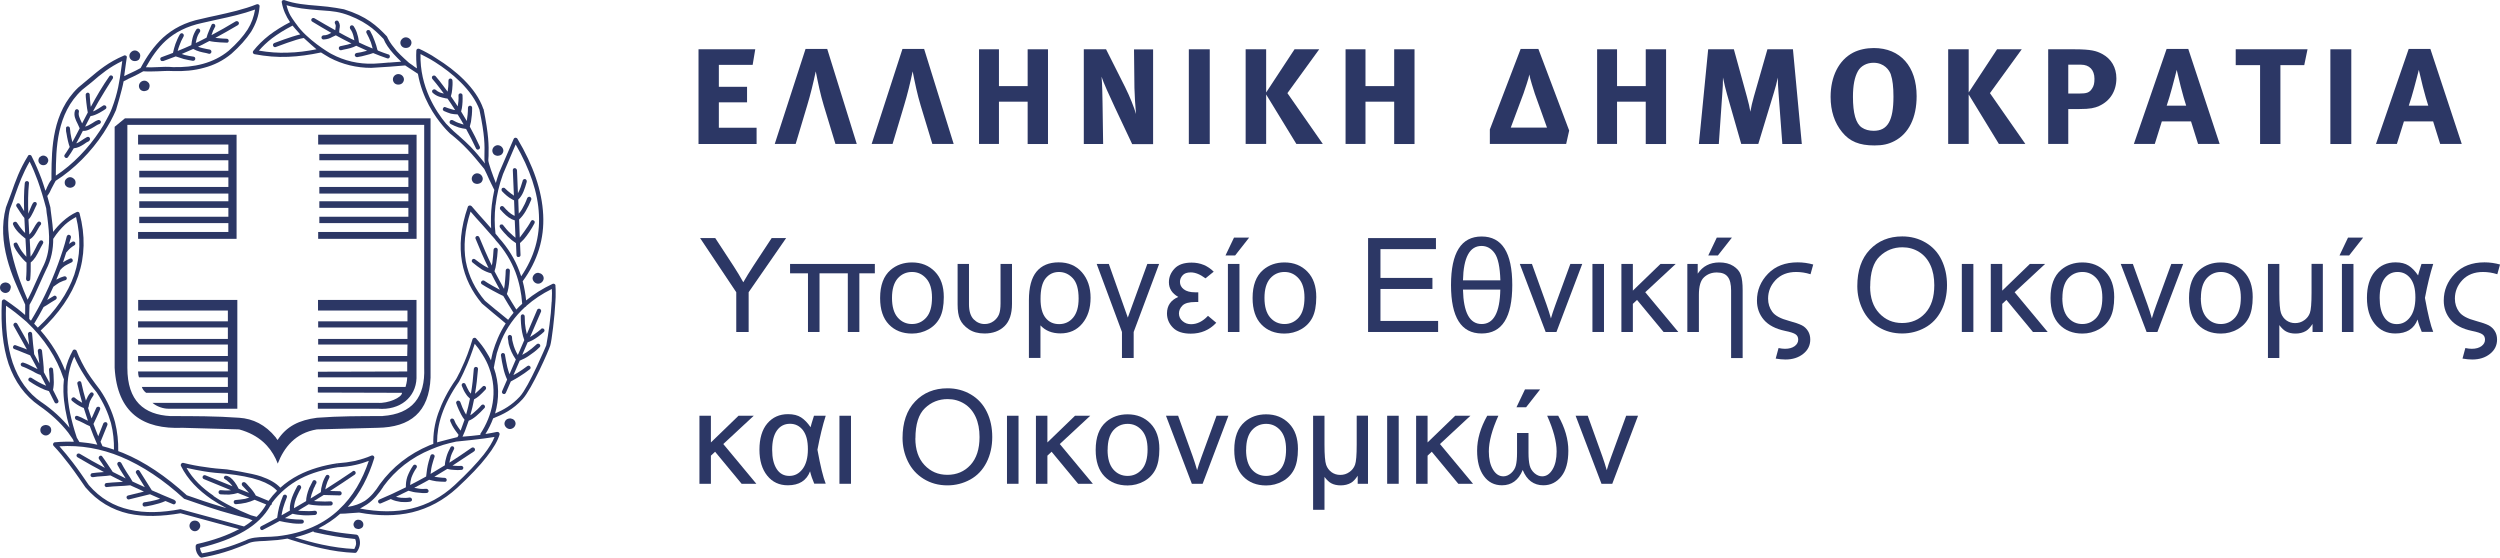 <?xml version="1.0" encoding="UTF-8"?><svg id="Layer_1" xmlns="http://www.w3.org/2000/svg" viewBox="0 0 298.74 66.67"><defs><style>.cls-1{fill-rule:evenodd;}.cls-1,.cls-2{fill:#2c3765;}</style></defs><path class="cls-1" d="M16.11,7.3c.2,0,.34-.06.48-.17.07-.07.11-.18.14-.29.01-.05.03-.11.03-.16,0-.2-.06-.34-.2-.45-.11-.11-.25-.2-.45-.2-.17,0-.33.08-.45.2-.11.11-.2.25-.2.45,0,.17.08.34.2.45.11.11.28.17.45.17"/><path class="cls-1" d="M5.18,19.74c.17,0,.31-.06.42-.17.08-.11.17-.25.17-.39,0-.17-.08-.31-.17-.42-.12-.08-.25-.17-.42-.17s-.31.08-.42.17c-.11.11-.17.25-.17.42,0,.14.06.28.17.39.11.11.25.17.42.17"/><path class="cls-1" d="M17.23,10.89c.06,0,.12-.01.18-.03.11-.02.21-.07.3-.14.07-.07.11-.18.14-.28.02-.05.03-.11.03-.16,0-.17-.05-.34-.19-.45-.11-.11-.25-.19-.45-.19-.17,0-.34.08-.45.19-.11.11-.19.28-.19.45s.08.34.19.45c.07.07.17.11.27.14.06.02.12.03.18.03"/><path class="cls-1" d="M7.93,21.37c-.14.11-.2.28-.2.45s.06.34.2.45c.07.07.16.11.27.14.06.02.12.03.18.03s.13-.01.18-.03c.1-.03.2-.07.27-.14.14-.11.2-.28.2-.45s-.05-.34-.2-.45c-.11-.11-.28-.2-.45-.2s-.33.08-.45.2"/><path class="cls-1" d="M.65,35.01c.17,0,.33-.08.45-.19h-.01c.11-.12.18-.28.18-.45h.03c0-.17-.06-.34-.2-.45-.07-.07-.16-.11-.27-.14-.06-.02-.12-.03-.18-.03-.07,0-.12.01-.18.03-.1.03-.2.07-.27.14-.14.11-.2.28-.2.45s.06.34.2.45c.11.11.28.19.45.19"/><path class="cls-1" d="M5.65,50.81c-.06-.02-.12-.03-.18-.03s-.12.01-.18.03c-.1.03-.2.06-.27.13-.14.11-.2.28-.2.45s.06.34.2.45c.11.11.28.2.45.2s.34-.08.45-.2c.14-.11.2-.28.2-.45s-.06-.34-.2-.45c-.07-.07-.17-.11-.27-.13"/><path class="cls-1" d="M48.07,9.94c.11-.11.2-.28.2-.45s-.08-.34-.2-.45c-.11-.11-.28-.19-.48-.19-.17,0-.34.08-.45.19-.11.11-.19.25-.19.45,0,.17.08.34.19.45.11.11.28.17.45.17.2,0,.36-.06.48-.17"/><path class="cls-1" d="M48.49,5.73c.2,0,.37-.06.48-.17.11-.11.2-.28.2-.45,0-.2-.08-.34-.2-.45-.11-.11-.28-.2-.48-.2-.17,0-.34.08-.45.2-.11.11-.2.25-.2.45,0,.17.08.34.2.45.11.11.28.17.45.17"/><path class="cls-1" d="M59.29,18.59c.06.02.12.03.18.03s.13-.01.19-.03c.11-.03.22-.07.29-.14.11-.11.2-.28.2-.45s-.09-.34-.2-.45c-.11-.11-.28-.2-.48-.2-.17,0-.34.09-.45.2-.11.11-.19.28-.19.45s.08.34.19.45c.07.07.17.11.27.14"/><path class="cls-1" d="M57.01,21.98c.07,0,.13-.01.19-.03.11-.03.22-.07.29-.14.11-.11.2-.28.2-.45s-.09-.34-.2-.45c-.11-.11-.28-.2-.48-.2-.17,0-.34.08-.45.2-.11.11-.19.28-.19.45s.08.33.19.45c.07.07.16.11.27.14.06.02.12.03.18.03"/><path class="cls-1" d="M64.32,32.6h-.03c-.17,0-.34.08-.45.2-.11.11-.2.28-.2.45s.09.33.2.45c.11.11.28.2.45.2h.03c.17,0,.34-.09.45-.2.11-.11.2-.28.2-.45s-.08-.34-.2-.45c-.11-.11-.28-.17-.45-.2"/><path class="cls-1" d="M61.1,50.02s-.07-.02-.11-.02c-.01,0-.19,0-.24.03-.1.03-.2.07-.27.14-.11.11-.2.28-.2.45s.08.33.2.45c.11.11.28.2.45.2.19,0,.36-.09.48-.2.11-.11.2-.28.2-.45s-.08-.34-.2-.45c-.08-.08-.19-.12-.3-.14"/><path class="cls-1" d="M42.83,62.1c-.17,0-.31.06-.42.17-.08.11-.17.25-.17.39,0,.17.08.31.17.42.07.06.16.09.26.11.05.02.1.03.16.03.06,0,.13-.01.18-.03.05-.02.09-.04.13-.06,0,0,0,0,.01,0,.03-.02.07-.04.1-.07.11-.08.17-.22.17-.39,0-.14-.05-.28-.17-.39-.11-.11-.25-.17-.42-.17"/><path class="cls-1" d="M23.93,62.83c0-.17-.08-.34-.2-.45-.11-.11-.28-.17-.45-.17s-.34.06-.45.17c-.11.11-.19.28-.19.45s.08.34.19.45c.11.11.28.2.45.2s.34-.08.45-.2c.11-.11.2-.28.2-.45"/><path class="cls-1" d="M19.5,7.3c.5-.18,1-.37,1.5-.56.33.11.65.21.96.31.37.08.73.17,1.09.22.14,0,.28-.08.28-.22.03-.14-.05-.25-.2-.28-.37-.06-.73-.11-1.06-.2-.12-.04-.24-.08-.36-.12.46-.19.92-.39,1.38-.6.5.28,1.01.39,1.55.49.11.03.23.06.34.09.11.02.25-.06.28-.2.03-.14-.06-.28-.2-.31-.11-.03-.23-.03-.34-.06-.37-.08-.72-.14-1.06-.28.1-.05.2-.09.31-.14.35-.17.7-.35,1.05-.54.66.17,2.03.2,2.06.2.14.03.25-.08.25-.22s-.11-.25-.22-.25c-.06,0-.96-.04-1.38-.1.89-.48,1.78-.99,2.7-1.53.11-.08.17-.23.08-.36-.06-.11-.23-.14-.34-.09-.98.6-1.94,1.14-2.9,1.65.06-.19.13-.38.21-.58.06-.06.08-.14.11-.2.03-.06.05-.14.11-.2.05-.11.03-.28-.08-.34-.14-.09-.28-.03-.34.08,0,0-.54,1.19-.6,1.54-.32.16-.63.33-.94.48-.12.05-.23.11-.35.16.03-.16.06-.32.1-.47.08-.31.2-.59.39-.84.08-.11.06-.28-.06-.37-.11-.08-.28-.06-.36.06-.22.34-.36.67-.45,1.01-.07.29-.12.57-.15.86-.54.25-1.08.48-1.63.7.06-.22.12-.44.21-.66.11-.34.28-.7.5-1.09.05-.11.03-.25-.11-.34-.11-.06-.25-.03-.34.11-.23.39-.39.78-.53,1.15-.13.37-.21.71-.29,1.06-.45.18-.9.35-1.36.51-.14.03-.19.17-.14.31.03.14.17.2.31.14"/><path class="cls-1" d="M3.61,33.38c.06-.62.07-1.3.06-2.02.46-.35.74-.89,1.03-1.46,0,0,.28-.56.42-.78.09-.11.06-.28-.06-.37-.11-.06-.28-.03-.34.08-.19.25-.34.56-.47.84-.19.37-.37.73-.6,1.01-.02-.67-.06-1.37-.1-2.08.43-.24.66-.65.89-1.06.14-.23.25-.48.42-.67.08-.08.08-.25-.03-.34-.11-.08-.25-.08-.34.03-.2.23-.34.48-.48.73-.16.28-.31.54-.51.73-.04-.59-.07-1.2-.1-1.8.41-.34.81-1.48.95-1.7.08-.11.05-.25-.03-.34-.11-.08-.28-.06-.36.06-.2.25-.49,1.13-.58,1.29-.04-1.26-.04-2.49.08-3.61.03-.14-.08-.28-.22-.28-.14-.03-.25.08-.28.23-.11,1.06-.11,2.2-.08,3.36-.08-.12-.42-.73-.48-.81-.05-.11-.19-.17-.33-.11-.12.09-.17.23-.12.34.06.09.72,1.14.96,1.4.03.6.06,1.2.09,1.79-.39-.34-.96-1.21-.96-1.21-.06-.11-.2-.17-.34-.11-.11.03-.2.2-.14.31.28.69.95,1.27,1.48,1.68.04.74.09,1.47.11,2.17-.18-.19-.38-.42-.55-.66-.28-.37-.48-.92-.59-1.01-.11-.09-.36.05-.36.08-.11.2.17.7.56,1.23.31.42.7.86.96,1.06,0,.69,0,1.34-.06,1.94,0,.14.08.25.22.28.14,0,.25-.08.28-.22"/><path class="cls-1" d="M10.65,16.83c.11-.08.14-.22.08-.34-.06-.14-.22-.17-.34-.11-.25.14-.48.28-.67.42-.21.14-.39.26-.61.33.26-.46.52-.96.79-1.49.5.04.93-.24,1.36-.49.23-.14.42-.28.62-.33.14-.06.2-.2.17-.31-.06-.14-.2-.19-.31-.17-.25.08-.5.23-.73.39-.28.16-.56.34-.84.4,0,0,0,0,0,0,.21-.41.42-.83.65-1.26.65-.06,1.62-.72,1.79-.84.11-.06.14-.23.06-.34-.06-.11-.23-.14-.34-.08-.17.11-.9.62-1.22.7.69-1.31,2.34-3.93,2.37-3.93.06-.11.03-.28-.08-.33-.13-.08-.25-.04-.33.06-.82,1.17-1.56,2.43-2.22,3.66-.06-.28-.13-1.34-.13-1.39.03-.14-.06-.28-.2-.31-.14,0-.25.08-.28.22-.03.08.15,1.75.25,2.15-.24.45-.46.88-.68,1.31-.03-.05-.05-.11-.07-.16-.2-.42-.42-.84-.31-1.23.03-.14-.06-.28-.2-.31-.11-.03-.25.06-.28.2-.17.56.08,1.06.34,1.57.09.18.17.35.23.51-.31.59-.59,1.15-.87,1.65-.09-.31-.17-.71-.23-1.07,0-.11-.03-.23-.03-.31s-.03-.14-.03-.22v-.03c0-.14-.11-.25-.25-.25s-.25.11-.22.25v.31c.03.11.03.22.06.31.08.54.24,1.24.38,1.59-.21.35-.41.67-.6.93-.08.09-.06.25.06.34.11.09.28.06.34-.06.22-.3.45-.65.68-1.05.52-.05.83-.25,1.22-.49.17-.14.36-.25.64-.39"/><path class="cls-1" d="M46.45,6.52c-.43-.14-.85-.3-1.28-.47-.02-.02-.04-.06-.07-.09-.08-.36-.2-.73-.34-1.09-.14-.39-.31-.78-.53-1.17-.06-.11-.22-.14-.34-.09-.11.06-.17.23-.09.34.2.37.37.73.51,1.09.08.25.16.51.22.76-.54-.22-1.09-.46-1.63-.72-.05-.31-.08-.63-.19-.94-.08-.34-.23-.67-.45-1.01-.08-.11-.25-.14-.36-.06-.11.08-.11.25-.06.37.19.25.31.53.39.84.05.18.08.36.12.54-.12-.06-.24-.11-.37-.17-.48-.24-.97-.5-1.45-.77,0-.16.03-.27.03-.41.06-.28.11-.53-.11-.9-.06-.11-.19-.14-.34-.08-.11.08-.14.22-.08.33.14.22.08.37.06.56-.01.08-.02.15-.03.23-.82-.46-1.65-.93-2.49-1.43-.11-.06-.28-.03-.34.08-.08.11-.03.28.09.33.76.47,1.52.91,2.27,1.34-.03.01-.06.03-.09.04-.25.14-.48.25-.84.25-.14,0-.25.14-.25.25,0,.14.11.25.25.25.48-.03.76-.14,1.06-.31.13-.06.27-.12.41-.19.55.3,1.09.59,1.63.86.08.04.16.08.24.11-.31.11-.63.18-.97.25-.11.03-.23.06-.37.08-.11.03-.2.14-.17.28.02.14.14.23.28.2l.33-.08c.51-.1,1-.2,1.47-.45.43.2.87.4,1.3.59-.06.02-.13.04-.2.05-.36.11-.7.17-1.06.22-.14.03-.22.14-.22.28.03.14.17.22.28.22.39-.06.76-.14,1.12-.25.26-.06.52-.14.8-.24.55.23,1.11.44,1.67.63.14.06.28-.03.31-.14.06-.14-.03-.28-.14-.34"/><path class="cls-1" d="M56.15,15.11c0-.07.03-.15.05-.24.03-.11.06-.2.08-.31.09-.53.14-1.09.14-1.68,0-.14-.11-.25-.25-.25s-.25.11-.25.25c0,.56-.06,1.08-.14,1.58-.22-.38-.45-.76-.68-1.14.01-.04.06-.3.09-.38.08-.47.11-1.01.08-1.57,0-.11-.11-.22-.25-.22s-.25.14-.23.25c.03.46-.02.92-.09,1.31-.26-.4-.54-.81-.82-1.21.08-.25.14-.54.16-.83.03-.34.06-.7.03-1.03,0-.14-.11-.26-.25-.26s-.23.11-.23.26c0,.33,0,.67-.06.98,0,.11-.03.22-.04.33-.17-.24-.35-.47-.54-.72-.28-.39-.59-.76-.89-1.12-.09-.11-.25-.11-.37-.03-.08.08-.11.22-.03.34.31.36.62.75.9,1.12.16.21.32.43.48.64-.34-.07-.68-.17-.98-.45-.11-.08-.25-.08-.37.03-.08.08-.08.25.03.34.5.45,1.01.53,1.54.65.06,0,.14.01.22.03.31.45.62.91.91,1.37-.13-.01-.26-.04-.37-.08-.28-.06-.51-.17-.76-.25-.11-.08-.25-.03-.31.11-.08.11-.02.28.11.34.25.11.53.22.81.31.27.05.54.09.82.09.25.4.49.8.72,1.21-.14-.03-.29-.07-.42-.13-.31-.08-.62-.23-.89-.39-.14-.05-.28-.03-.34.11-.08.11-.03.25.08.34.34.17.65.31.98.42.29.09.58.14.88.18.43.78.83,1.56,1.19,2.34.06.11.19.17.31.11.14-.06.2-.2.14-.34-.37-.81-.76-1.6-1.2-2.39"/><path class="cls-1" d="M60.15,26.91c-.09-.11-.25-.11-.36-.06-.11.08-.11.25-.03.36.28.39.62.76.92,1.06.3.3.63.56.98.79l.06,1.43c0,.14.11.25.25.22.14,0,.25-.11.23-.25l-.06-1.42c.07-.06.14-.12.19-.18.08-.08.17-.17.28-.28.42-.5.87-1.15,1.26-1.9.06-.14.03-.28-.11-.34-.11-.08-.25-.03-.31.08-.39.76-1.31,1.92-1.34,1.97l-.08-2.16c.29-.27.56-.61.78-.99.25-.42.48-.9.67-1.37.06-.14-.03-.28-.14-.34-.14-.06-.28.03-.34.14-.17.48-.39.93-.62,1.32-.12.2-.25.38-.39.54l-.06-1.68c.54-.51.78-1.3,1.01-2.11v-.03c.03-.11-.03-.25-.17-.31-.14-.03-.28.06-.31.17v.03c-.16.54-.32,1.07-.57,1.49l-.11-2.75c-.03-.14-.14-.25-.28-.25s-.22.11-.22.25l.13,3.04s-.71-.49-1.05-.86c-.08-.11-.25-.11-.37-.03-.08.11-.08.25,0,.36.37.39.76.73,1.12.92.08.06.29.16.32.17l.07,1.85s-.1-.04-.14-.06c-.39-.2-.78-.56-1.18-1.03-.09-.09-.25-.11-.34-.03-.11.08-.14.25-.06.36.45.51.87.92,1.34,1.15.08.03.17.08.28.11.04.01.07.02.11.04l.09,2.08c-.2-.16-.4-.33-.59-.52-.33-.28-.62-.64-.9-1"/><path class="cls-1" d="M64.66,39.32c-.39.37-1.31.96-1.32.96.42-.98.86-1.99,1.32-3.06.03-.11-.03-.25-.14-.31-.14-.06-.28,0-.33.11-.39.92-.81,1.9-1.24,2.91-.1-.42-.18-.85-.22-1.28,0-.11-.03-.81-.03-.84,0-.14-.11-.25-.25-.25-.11,0-.22.11-.22.25,0,.03,0,.73.03.87.05.67.16,1.34.39,1.96-.25.59-.51,1.18-.77,1.78-.27-.46-.47-.94-.58-1.42-.03-.11-.06-.25-.09-.36,0-.11-.03-.25-.03-.37,0-.14-.14-.25-.28-.25-.11,0-.22.14-.22.25v.03c0,.14.03.28.06.42,0,.11.03.25.05.39.16.63.44,1.26.85,1.85-.13.31-.64,1.48-.76,1.76-.1-.29-.19-.58-.26-.86-.11-.48-.2-.98-.28-1.46,0-.14-.14-.22-.28-.22-.11.03-.22.14-.2.28.06.5.17,1.01.28,1.51.1.49.26.95.46,1.39-.2.46-.39.92-.6,1.38-.06.14,0,.28.14.33.11.06.25,0,.31-.14.2-.45.4-.9.59-1.35.34-.18.69-.37,1.06-.61.39-.25.78-.5,1.2-.84.11-.06.14-.23.06-.33-.08-.11-.22-.14-.34-.06-.42.31-.81.59-1.18.81-.17.1-.33.19-.49.28.11-.25.6-1.41.75-1.73.38-.16.76-.34,1.12-.6.42-.28.84-.59,1.26-1.01.11-.08.11-.25,0-.36-.08-.08-.25-.08-.34,0-.42.39-.81.7-1.18.95-.19.12-.38.23-.56.33.21-.49.43-.99.65-1.5.08-.02.42-.18.53-.23.48-.25.98-.62,1.4-1.01.11-.09.11-.25.03-.34-.08-.11-.25-.11-.36-.03"/><path class="cls-1" d="M66.39,34.14c0-.17-.2-.28-.33-.23-1.22.57-2.28,1.24-3.19,1.99-.08-.77-.21-1.53-.41-2.29,1.8-2.46,2.59-5.12,2.45-7.93-.14-2.88-1.18-5.91-3.08-9.1-.11-.17-.36-.17-.45.03l-1.74,4.03c-.15.41-.27.82-.39,1.23-.35-.88-.9-2.39-.9-2.74,0-.17.03-.34.03-.5.03-1.35.03-2.44-.59-5.58l-.03-.03c-.87-2.55-3.42-4.68-5.55-6-.39-.28-.79-.5-1.15-.7-.36-.2-.7-.37-.95-.48-.17-.08-.36.03-.36.2-.04.75-.01,1.46.07,2.13-.09-.06-.17-.12-.26-.17-.19-.14-.38-.3-.67-.48,0,0,0,0,0,0-.04-.03-1-.88-1.48-1.42-.41-.49-.8-.99-1.03-1.45-.05-.1-.08-.2-.13-.28h0s-.03-.04-.04-.05c0,0,0,0,0,0,0,0,0,0,0,0-.6-.63-1.18-1.2-1.97-1.75-.81-.56-1.79-1.04-3.14-1.46,0,0-1.51-.31-3.11-.42-1.4-.11-2.8-.23-3.98-.67h0s-.07-.02-.1-.02c-.13.03-.2.06-.22.12-.02.06-.04.06-.02.17.16.89.51,1.65.99,2.36-.95.49-1.77,1.01-2.47,1.54-.78.61-1.4,1.23-1.93,1.9-.11.14-.03.36.17.39,1.35.25,2.66.37,4.01.31,1.28-.05,2.55-.23,3.92-.52.05.03.73.46,1.04.63,1.51.79,3.19,1.21,4.96,1.21h0s1.57-.09,2.19-.14c.62-.06,1.86-.15,1.87-.15.03.01,1.25.84,1.52,1,.51,2.89,1.99,5.05,3,6.24.25.31.47.53.64.7.17.17.28.28.34.31.64.51,1.29,1.09,1.96,1.8.67.69,1.3,1.49,1.99,2.32h0c.2.39.39.81.59,1.26.22.44.42.89.61,1.25-.13.6-.23,1.2-.3,1.78-.11.96-.13,1.9-.08,2.81-.24-.27-.49-.54-.73-.83-.53-.59-1.09-1.21-1.6-1.82-.14-.14-.37-.11-.45.06-.87,2.52-1.04,4.7-.7,6.61.34,1.9,1.2,3.56,2.38,4.96,0,0,.92.78,1.4,1.18.47.39.97.79,1.44,1.2-.36.56-.68,1.15-.94,1.76-.22.51-.42,1.06-.59,1.62-.09.34-.16.68-.23,1.03-.15-.32-.32-.63-.52-.94-.34-.59-.76-1.12-1.26-1.68-.11-.14-.36-.08-.42.08-.37,1.26-.81,2.44-1.35,3.56-.08.22-.19.42-.31.64-.08.19-.31.59-.31.59-1.01,1.43-1.68,2.8-2.13,4.06-.45,1.29-.62,2.52-.59,3.67-.15.06-.3.11-.45.17-2.46,1.04-4.42,2.58-5.94,4.65-.53.84-1.09,1.51-1.79,1.99-.59.36-1.26.61-2.04.72,1.47-1.61,2.48-3.62,3.16-5.82.06-.2-.14-.39-.33-.31-.64.28-1.29.47-1.96.64-.7.14-1.37.23-2.1.28h-.03l.04.17v.07s-.04-.24-.04-.24c-1.65.25-3.25.7-4.65,1.43-.77.4-1.5.9-2.15,1.49-.51-.56-1.29-1-2.3-1.35-1.09-.39-4.09-.84-4.09-.84-.87-.06-1.74-.14-2.6-.28-.87-.11-1.74-.28-2.61-.5-.2-.03-.36.17-.28.36.81,1.65,2.1,2.91,3.64,3.98.57.38,1.17.74,1.8,1.07-.17-.05-.34-.1-.52-.15-1.42-.42-2.83-.89-4.22-1.39-2.5-2.27-5.04-4-7.63-5.06-.19-.07-.37-.14-.56-.21.02-1.14-.09-2.28-.39-3.48-.34-1.23-.89-2.52-1.79-3.84,0,0-1.04-1.35-1.51-2.1-.48-.79-.93-1.63-1.29-2.58-.09-.17-.36-.2-.45-.03-.42.75-.73,1.55-.91,2.42-.66-1.71-1.64-3.32-2.93-4.8,2.18-2.03,3.7-4.22,4.48-6.52.81-2.35.87-4.85.17-7.48-.03-.17-.22-.22-.33-.17-.62.28-1.18.67-1.71,1.15-.39.35-.77.77-1.12,1.23-.04-.59-.11-1.18-.19-1.79-.06-.39-.14-1.15-.14-1.15-.12-.48-.25-.93-.37-1.35.25-.33.38-.59.48-.84.11-.25.51-.93.52-.97,2.21-1.4,4.25-3.47,5.73-5.73.28-.45.56-.9.81-1.35.25-.48.48-.92.67-1.37,0,0,.74-2.42.91-3.44.38-.21.76-.4,1.13-.56.39-.2.81-.39,1.22-.64.6.04,1.17.02,1.75,0,.59-.03,1.15-.06,1.76-.03,1.32.05,2.58-.06,3.75-.39,1.18-.31,2.27-.84,3.28-1.68.98-.87,1.76-1.74,2.35-2.63.56-.93.93-1.91,1.01-3.03.03-.17-.17-.31-.34-.25-1.54.62-3.19.98-4.85,1.35-.56.11-1.15.25-1.74.39h0c-2,.4-3.45,1.21-4.6,2.24-1.13,1.05-1.97,2.29-2.69,3.64-.37.21-.75.4-1.15.58-.26.12-.54.25-.81.38.04-.27.08-.53.11-.8.05-.45.14-.95.2-1.4.06-.19-.17-.34-.34-.25-1.88.81-2.94,1.71-4.2,2.77-.36.31-1.27,1.06-1.27,1.06h0c-3.1,2.97-3.16,7.27-3.19,10.31v.69c-.29.36-.4.65-.53.91-.05.13-.1.27-.19.42-.15-.5-.31-.96-.46-1.4-.36-.95-.73-1.82-1.2-2.75-.08-.17-.34-.2-.42-.03-1.01,1.63-1.48,2.97-2.02,4.51-.2.5-.62,1.65-.62,1.65-1.12,4.25.78,8.35,2.1,11.17.07.18.15.36.2.45v.73c0,.13,0,.25-.01.51-.29-.25-.58-.5-.88-.73-.48-.36-.98-.73-1.51-1.09-.17-.11-.37,0-.39.2-.14,2.86.11,5.37.81,7.48.73,2.1,1.93,3.78,3.67,4.99,1.37.95,2.52,2.01,3.44,3.19.17.25.34.47.51.73.03.04.06.1.09.14.03.08.05.16.08.24-.74-.03-1.49-.01-2.25.06-.19,0-.31.25-.17.42.64.67,1.26,1.43,1.9,2.27.65.84,1.91,2.69,1.91,2.69,1.46,1.71,3.2,2.69,5.13,3.14,1.91.42,4.02.34,6.23-.04l7,1.9c-1.4.75-3.07,1.34-5.02,1.78-.09.03-.17.17-.17.25,0,.2,0,.42.08.62.06.22.2.45.42.67.03.03.17.09.19.09.92-.17,1.82-.37,2.72-.65.93-.25,2.77-1.01,2.77-1.01.5-.28,1.23-.31,2.13-.34.45-.03.93-.06,1.49-.11.4-.05.79-.1,1.17-.17.03.03,2.7.87,4.04,1.15,1.32.31,2.66.5,4.06.56.06,0,.17-.06.19-.11.22-.31.34-.64.37-.95.03-.34-.03-.65-.2-.98-.03-.06-.14-.11-.2-.14-.81-.09-1.65-.17-2.49-.31-.71-.11-1.39-.26-2.07-.44.97-.49,1.84-1.07,2.6-1.75.42,0,.77-.03,1.12-.06.38-.03.76-.05,1.14-.08,2.26.42,4.38.44,6.34-.03,1.96-.48,3.75-1.43,5.38-2.92,1.54-1.43,2.72-2.66,3.53-3.72.84-1.06,1.32-1.93,1.54-2.66.03-.17-.11-.34-.31-.31-.46.1-.92.18-1.38.25.37-.59.68-1.22.92-1.87,1.2-.48,2.37-1.04,3.52-2.3,1.12-1.23,3.13-5.82,3.3-6.39.18-.56.53-3.47.62-5.26.03-.37.03-.7.03-1.04,0-.31,0-.62-.03-.9M34.4,6.29c-1.15.05-2.3-.04-3.46-.24.44-.51.94-.99,1.56-1.47.69-.52,1.51-1.03,2.46-1.52.04.05.63.75.92,1.05-1.1.26-3.1,1.03-3.1,1.03-.14.06-.2.2-.14.34.03.11.2.2.31.14,0,0,2.54-.98,3.35-1.08.4.39,1.46,1.3,1.52,1.35-1.17.23-2.31.38-3.42.4M46.5,7.47c-.64.06-1.29.11-1.85.14-1.82.06-3.5-.34-5.02-1.15-.31-.14-2.99-1.78-4.2-3.55-.03-.05-.14-.16-.32-.44-.18-.28-.61-.75-.87-1.85,1.15.36,2.42.48,3.68.58,1.04.09,1.96.09,3.02.39,1.07.3,2.24.87,3,1.4.74.49,1.32,1.07,1.9,1.67.21.55.67,1.2,1.19,1.78.31.34.63.66.91.93-.49.04-.98.08-1.45.11M56.23,17.53c-.67-.69-2.02-1.85-2.02-1.85-.03-.03-.67-.64-.92-.92-1.19-1.44-3.14-4.37-3.04-8.3.18.09.38.19.6.31.34.17.73.39,1.12.64,2.03,1.28,4.48,3.35,5.34,5.74h-.01c.64,3.09.62,4.15.59,5.47v.5c0,.09.03.24.07.42-.58-.73-1.15-1.41-1.73-2.01M19.81,4.86c1.09-.98,2.49-1.73,4.4-2.13.59-.14,1.15-.25,1.74-.39,1.54-.33,3.06-.67,4.53-1.2-.14.85-.43,1.65-.88,2.37-.56.87-1.32,1.71-2.27,2.55-.92.76-1.96,1.26-3.08,1.57-1.12.31-2.32.42-3.59.39-.64-.06-1.23-.03-1.82,0-.46.02-.93.04-1.41.02.67-1.19,1.4-2.28,2.39-3.19M6.67,20.8c.03-3,.06-7.23,3.14-10.06.42-.34.79-.64,1.15-.92,1.13-.98,2.11-1.79,3.65-2.53-.05.34-.09.65-.13.96-.2,1.43-.39,2.83-1.12,4.73-.17.45-.39.87-.64,1.32-.22.45-.5.9-.78,1.32-1.38,2.1-3.24,4.04-5.27,5.37,0-.06,0-.13,0-.19M25.52,59.24c-1.34-.91-2.47-1.98-3.23-3.33.71.16,1.42.3,2.14.42.86.14,1.72.22,2.6.28h0c1.57.17,2.91.42,3.98.79.94.33,1.65.75,2.1,1.25-.36.36-.7.76-1.02,1.2-.51-.22-1.01-.43-1.52-.63-.18-.35-.48-.74-.82-1.09-.06-.08-.41-.48-.47-.48-.11-.07-.24-.04-.34.04-.07.1-.06.24,0,.33h0s.71.74.82.88c-.41-.16-.82-.33-1.24-.5-.3-.61-.65-1.07-.99-1.33-.08-.06-.17-.11-.25-.14-.08-.05-.17-.08-.25-.08-.14-.03-.25.08-.28.23-.03.11.28.28.34.31.06.03.52.44.7.72-1.04-.42-2.09-.86-3.23-1.31-.14-.06-.28,0-.34.14-.06.11.03.28.14.31,1.02.43,2.12.87,3.24,1.33-.07,0-.14.01-.22.02-.31.03-.64,0-1.01-.03-.14,0-.25.08-.25.22-.03.14.08.25.22.28.37.03.73.03,1.06.03.36-.03.71-.09,1.02-.19.45.18.91.37,1.37.55-.17.06-.34.1-.51.15-.37.06-.76.11-1.12.14-.14,0-.25.11-.23.25,0,.14.11.25.25.25.39-.03.82-.08,1.21-.17.36-.08.7-.21,1.04-.36.46.19.92.38,1.38.56-.3.54-.68,1.03-1.14,1.48-.23-.06-.46-.12-.69-.19-1.63-.66-3.15-1.4-4.48-2.31M6.36,28.53s.02-.02.03-.03c.42-.67.9-1.2,1.37-1.65.42-.38.87-.67,1.33-.92.59,2.43.51,4.71-.21,6.89-.78,2.25-2.24,4.35-4.36,6.33-.14-.16-.29-.31-.44-.47.38-.62.76-1.29,1.13-1.99,0,0,0,0,0,0q.31-.2.34-.2c.36-.25.76-.48,1.12-.7.11-.08.14-.23.08-.34-.08-.11-.22-.17-.33-.08-.28.17-.53.32-.78.47.25-.51.5-1.04.74-1.58.25-.19.49-.35.71-.49.25-.11.48-.23.7-.28.14-.03.22-.17.19-.28-.03-.14-.17-.22-.31-.19-.28.08-.53.17-.81.33-.04.02-.08.05-.13.07.16-.38.32-.78.48-1.18,0,0,.01,0,.01,0,.14-.17.31-.31.53-.47.25-.14.5-.28.81-.42.14-.06.17-.23.11-.34-.06-.14-.2-.17-.31-.11-.32.13-.59.29-.83.45.14-.4.26-.8.39-1.19.02-.01.03-.02.05-.04.14-.17.28-.33.42-.45.17-.14.31-.25.5-.36.11-.05.14-.2.09-.34-.06-.11-.2-.14-.33-.09-.14.08-.27.18-.4.27.08-.26.16-.52.23-.77.03-.14-.06-.28-.19-.31-.11-.06-.25.03-.31.17-.14.59-.31,1.15-.48,1.68-.19.56-.36,1.09-.56,1.62-.96,2.64-2.09,4.9-3.24,6.78-.07-.07-.13-.13-.2-.2-.02-.02,0-1.23.03-1.7.41-.69.79-1.57,1.18-2.44.25-.58.78-1.71.78-1.71.67-1.3.87-2.51.87-3.73M1.2,24.95h0c.23-.56.42-1.12.59-1.62.49-1.38.93-2.6,1.75-4.02.38.75.68,1.5.97,2.28.34.95.67,2.02,1.01,3.31h0c.03.38.08.74.14,1.09.25,2.07.48,3.98-.59,6.02,0,0-.56,1.18-.81,1.76-.32.73-.64,1.44-.96,2.04,0-.02-3.18-6.78-2.1-10.87M4.99,48.09c-1.65-1.12-2.77-2.72-3.47-4.73-.64-1.93-.89-4.22-.8-6.83.38.26.75.53,1.11.81.48.37.92.76,1.35,1.12,2.13,2.02,3.58,4.26,4.4,6.72,0,.04.03.08.06.11-.05.5-.08,1.01-.06,1.54.04,1.31.3,2.74.73,4.28-.91-1.11-2-2.12-3.31-3.02M8.07,46.8c-.05-1.57.21-2.95.8-4.19.34.78.72,1.49,1.14,2.14.47.78,1.01,1.49,1.54,2.13.84,1.26,1.37,2.49,1.71,3.67.28,1.11.37,2.15.36,3.18-.45-.16-.91-.29-1.37-.41-.08-.18-.16-.36-.24-.54.11-.21-.01.06.01,0,.28-.67.56-1.37.81-1.99.06-.14-.03-.28-.14-.34-.14-.03-.28.03-.34.14-.21.55-.41,1.05-.61,1.54-.2-.48-.39-.98-.57-1.47.11-.24.23-.47.34-.72.17-.34.31-.7.45-1.01.05-.11,0-.28-.11-.31-.14-.05-.28,0-.34.11-.14.34-.31.67-.45,1.01-.04.09-.08.18-.12.26-.05-.15-.11-.3-.16-.46-.09-.27-.17-.54-.26-.8.03-.03.05-.06.06-.09.03-.23.08-.45.17-.7.11-.22.23-.45.39-.67.08-.09.08-.25-.03-.34-.11-.08-.25-.08-.33.03-.23.25-.36.53-.48.81-.02.03-.02.07-.03.1-.21-.72-.4-1.43-.55-2.15-.03-.14-.17-.23-.28-.17-.14.03-.22.14-.2.28.17.77.37,1.53.58,2.29-.29-.16-.59-.35-.89-.61-.11-.08-.25-.06-.34.06-.11.08-.08.25.03.33.36.31.78.58,1.18.76.08.02.15.05.21.08.1.31.2.62.3.93.06.2.14.4.2.6-.11-.05-.21-.1-.32-.15-.31-.17-.59-.31-.9-.42-.14-.06-.28,0-.33.11-.03.14.03.28.14.34.31.11.59.25.87.39.24.13.48.26.76.37.27.75.57,1.48.9,2.22-.71-.16-1.42-.26-2.14-.32-.1-.18-.2-.35-.31-.52-.69-2.06-1.07-3.89-1.12-5.53M21.57,60.84c-2.19.42-4.26.5-6.11.06-1.84-.42-3.48-1.34-4.85-2.94h0c-.64-.93-1.26-1.85-1.91-2.69-.54-.7-1.07-1.35-1.6-1.94,2.54-.16,4.98.27,7.37,1.26,2.55,1.07,5.07,2.75,7.53,5.01.03,0,2.94,1.04,4.37,1.46,1.12.33,2.23.63,3.35.93.15.06.31.13.46.19-.31.26-.65.5-1.02.73l-7.61-2.07ZM40.06,64.09c.77.13,1.58.24,2.38.32.09.2.11.39.11.58-.02.2-.1.39-.21.61-1.3-.06-2.58-.25-3.85-.52-1.08-.23-2.16-.53-3.24-.87.78-.19,1.5-.43,2.18-.72.03.04.07.08.11.1.84.2,1.68.36,2.52.5M40.51,60.89c-1.77,1.68-4.18,2.83-7.37,3.19-.5.06-1.01.06-1.45.08-.95.03-1.71.08-2.35.42h0c-.89.37-1.78.7-2.67.95-.83.24-1.67.45-2.52.59-.1-.13-.17-.26-.19-.37-.03-.1-.05-.19-.07-.28,2.07-.5,3.84-1.15,5.28-1.99,1.41-.82,2.48-1.85,3.16-3.1.07-.02.13-.07.14-.15.02-.04.02-.08.02-.12.94-1.27,2.09-2.22,3.4-2.91,1.34-.7,2.86-1.12,4.48-1.37h0c.75-.03,1.44-.12,2.13-.28.55-.12,1.06-.29,1.57-.48-.76,2.26-1.89,4.27-3.56,5.81M59.22,24.53c.14-1.2.42-2.44.89-3.73l1.51-3.54c1.71,2.95,2.67,5.78,2.78,8.42.13,2.61-.56,5.05-2.12,7.34-.07-.22-.15-.45-.24-.67-.5-1.34-1.29-2.68-2.48-3.99h.02c-.12-.15-.25-.3-.37-.44-.13-1.09-.13-2.21,0-3.39M59.28,37.05c-.44-.36-.88-.72-1.33-1.11-1.14-1.34-1.95-2.91-2.29-4.72-.29-1.74-.15-3.71.57-5.94.43.51.88,1.01,1.34,1.51.4.44.79.89,1.17,1.33.02.04.05.08.09.1.12.14.24.28.36.41v.03c1.15,1.26,1.9,2.55,2.41,3.87.46,1.24.71,2.5.8,3.77-.25.22-.48.45-.7.69-.39-.62-.77-1.24-1.13-1.86.14-.37.25-.97.3-1.7,0-.19.06-1.06.06-1.09,0-.14-.11-.25-.25-.25s-.25.11-.25.25c0,0-.03.9-.06,1.04-.03.45-.08.83-.14,1.14-.32-.56-1.06-1.97-1.14-2.11.09-.24.17-.59.22-.99.08-.48.14-1.04.17-1.57,0-.11-.08-.25-.22-.25s-.25.08-.28.22c-.03.53-.08,1.07-.14,1.54-.03.13-.05.26-.07.37-.54-1.11-1.03-2.24-1.49-3.37-.06-.14-.2-.2-.34-.14-.11.06-.17.2-.11.31.47,1.18.98,2.35,1.55,3.5-.17-.07-.35-.17-.54-.28-.34-.2-.7-.48-1.07-.76-.11-.08-.25-.08-.34.03-.08.11-.08.25.03.34.36.31.76.59,1.12.84.37.21.74.37,1.11.46.07.14.75,1.46,1.04,1.97-.2-.1-1.45-.78-1.87-1.09-.11-.05-.25-.03-.34.09-.08.11-.06.25.06.34.45.31,2.13,1.22,2.56,1.4.39.67.8,1.34,1.23,2.01-.23.27-.45.55-.65.84-.46-.38-.95-.79-1.43-1.17M59.1,52.2c-.23.6-.66,1.31-1.3,2.13-.81,1.01-1.93,2.21-3.47,3.64-1.54,1.43-3.28,2.35-5.15,2.8-1.91.45-3.95.42-6.16,0,0,0,.53-.3.84-.5.78-.53,1.4-1.26,1.96-2.13h-.02c1.46-1.99,3.36-3.48,5.73-4.45.45-.2.93-.36,1.43-.53.48-.14,1.01-.28,1.54-.39,0,0,3.23-.31,4.61-.56M57.43,51.9s-.03.05-.04.07c-.71.09-1.42.16-2.12.21.1-.22.19-.43.28-.65.14-.36.45-1.21.46-1.26.29-.1.59-.3.88-.54.34-.28.67-.62,1.01-.98.08-.08.08-.25-.03-.34-.08-.11-.25-.08-.34,0-.31.37-.64.67-.95.93-.12.11-.25.21-.38.28.18-.62.33-1.26.45-1.9.18-.09.39-.23.59-.4.25-.22.5-.47.79-.78.08-.11.08-.25-.03-.37-.09-.08-.25-.08-.34.03-.28.28-.53.53-.76.73-.05.05-.09.09-.14.12.17-.96.28-1.95.36-2.95,0-.14-.08-.25-.22-.25-.14-.03-.25.08-.28.22-.07,1.01-.18,2-.35,2.97-.07-.08-.14-.16-.21-.25-.14-.25-.28-.53-.42-.84-.03-.14-.17-.2-.31-.17-.14.06-.2.2-.14.34.14.36.28.67.48.95.14.23.31.41.49.56-.13.65-.28,1.29-.46,1.91-.06-.09-.12-.18-.17-.28-.17-.31-.34-.7-.53-1.23-.06-.11-.2-.19-.34-.14-.11.06-.2.2-.14.31.19.56.39.95.56,1.29.14.28.29.49.43.67-.01.04-.46,1.27-.47,1.3-.21-.28-.41-.57-.58-.85-.03-.09-.17-.37-.2-.45-.06-.11-.19-.17-.31-.14-.14.05-.2.19-.14.34.03.06.17.39.22.47.21.39.47.75.77,1.14-.04.09-.08.18-.13.26-.02,0-2.26.57-2.44.63,0-1.05.16-2.14.56-3.32.42-1.23,1.09-2.55,2.07-3.95,0,0,.56-1.09.64-1.32.47-.99.87-2.08,1.23-3.19.35.41.66.84.92,1.28.34.53.62,1.09.81,1.63,1.04,2.8.42,5.63-1.09,7.9M65.92,36.05c-.08,1.76-.39,3.84-.64,5.21,0,0-2.08,4.96-3.17,6.14-.96,1.03-1.94,1.57-2.95,2.01.5-1.72.51-3.6-.15-5.47,0-.02.22-1.19.36-1.75.17-.53.34-1.06.56-1.57.64-1.48,1.57-2.79,2.81-3.93.08-.02.14-.07.17-.15.86-.76,1.86-1.43,3.03-2.01,0,.17.02.33.02.51,0,.31-.03.64-.03,1.01"/><path class="cls-1" d="M53.82,54.73c.08-.37.25-.7.42-1.04.08-.11.03-.25-.08-.34-.11-.05-.28-.03-.33.11-.2.36-.37.73-.48,1.12-.1.32-.18.67-.19,1.02-.56.35-1.14.7-1.71,1.03.04-.45.12-.9.25-1.32.03-.14.17-.56.22-.7.06-.14-.03-.28-.14-.31-.14-.06-.28,0-.34.14-.03.11-.19.61-.22.73-.16.59-.24,1.18-.3,1.77-.63.35-1.27.69-1.91,1.02.01-.28.06-.56.14-.85.14-.39.34-.81.62-1.2.08-.11.06-.28-.06-.34-.11-.08-.25-.05-.34.06-.31.45-.53.89-.7,1.35-.13.4-.18.82-.17,1.25-1.04.52-2.1,1.01-3.19,1.47-.11.06-.17.2-.11.31.03.14.2.2.31.14.41-.17.8-.34,1.2-.52.02.02.04.03.06.04.36.17.73.25,1.12.31.36.03.75.03,1.12-.03.14-.03.25-.14.22-.28-.03-.14-.14-.22-.28-.22-.34.06-.7.06-1.04.03-.19-.02-.39-.06-.59-.12.5-.23,1-.47,1.49-.72.4.12.76.2,1.09.22.39.05.73.08,1.07.05.14,0,.25-.11.25-.25-.03-.14-.14-.25-.28-.25-.31.03-.62.03-.95-.03-.16-.02-.33-.06-.49-.09.6-.31,1.19-.63,1.78-.96.28.08.56.13.84.18.34.03.67.06,1.01.06.14.03.25-.08.25-.22s-.11-.25-.25-.25c-.34,0-1.13-.11-1.23-.13.52-.31,1.04-.62,1.55-.94.27.07.53.12.8.12.28.03.59.03.9,0,.14,0,.22-.14.22-.28-.03-.11-.14-.22-.28-.2-.28.03-.95-.02-1.02-.03.87-.56,1.73-1.13,2.59-1.71.11-.08.14-.25.05-.36-.08-.11-.25-.14-.36-.06-.86.6-1.75,1.2-2.65,1.78.03-.18.07-.36.13-.54"/><path class="cls-1" d="M6.34,46.57c.08-.41.11-.82.08-1.2,0-.42-.03-.81-.08-1.23,0-.14-.14-.23-.28-.23-.11.03-.23.14-.2.28.03.39.06.78.08,1.18,0,.13,0,.26-.01.39-.22-.42-.46-.86-.69-1.28,0-.77-.14-1.8-.22-2.55v-.03c-.03-.14-.17-.23-.28-.23-.14.03-.25.14-.22.28v.03c.06.44.13.96.18,1.47-.02-.04-.04-.08-.07-.12-.18-.33-.36-.67-.55-1.01,0-.02-.07-.82-.13-1.21-.03-.42-.08-.81-.11-1.21,0-.14-.11-.25-.25-.25s-.25.14-.25.25v.03c.03.39.08.81.14,1.23,0,.01,0,.03,0,.05-.46-.84-.93-1.68-1.41-2.51-.08-.14-.23-.17-.33-.11-.14.09-.17.23-.11.34.54.96,1.07,1.9,1.59,2.83-.09-.04-.18-.08-.28-.11-.36-.14-.73-.28-1.06-.39-.11-.06-.25,0-.31.14-.06.14.03.28.14.31.34.11.7.28,1.06.42.28.12.55.22.83.33.2.37.41.74.6,1.1.1.18.19.37.29.55-.16-.07-.32-.15-.49-.24-.42-.22-.81-.42-1.18-.53-.14-.06-.28.03-.34.14-.03.14.06.28.17.31.34.11.73.31,1.12.5.35.21.72.4,1.08.52.23.43.45.86.67,1.29-.01,0-.03-.01-.04-.02-.56-.22-1.12-.54-1.71-.92-.11-.08-.28-.05-.34.06-.08.11-.06.25.06.33.62.42,1.21.76,1.82,1.01.11.03.22.09.34.11.07.03.13.05.2.07.23.44.45.89.67,1.33.06.14.2.17.34.11.11-.06.17-.2.11-.33-.21-.42-.43-.84-.64-1.27"/><path class="cls-1" d="M20.84,59.74c-.9-.37-1.8-.75-2.7-1.15l-1.45-2.3c-.09-.14-.23-.17-.34-.08-.11.05-.17.22-.08.34l1.04,1.67c-.5-.22-.99-.45-1.48-.68-.19-.35-.43-.72-.67-1.07-.25-.39-.48-.78-.67-1.15-.08-.11-.22-.17-.34-.11-.14.08-.17.23-.11.34v.03h.01c.19.38.44.76.69,1.15.09.15.19.29.28.44-.52-.25-1.03-.52-1.55-.78-.17-.25-.36-.53-.61-.92-.22-.31-.42-.64-.62-.89-.06-.14-.23-.17-.34-.08-.11.08-.14.22-.08.34.23.31.42.62.62.92.03.05.06.1.09.15-1.01-.54-2.02-1.09-3.01-1.69-.11-.06-.28-.03-.34.08-.08.11-.03.28.08.34,1.05.62,2.1,1.21,3.16,1.77-.09,0-.18.01-.27.02-.39.03-.76.06-1.12.11-.14,0-.22.14-.22.28.03.14.17.22.31.2.34-.06.7-.09,1.06-.11.33-.02.68-.05,1.01-.1.5.26,1,.52,1.51.77-.18,0-.35.02-.52.03-.51.03-1.01.06-1.46.11-.14,0-.22.14-.22.28.03.14.14.23.28.2.45-.06.95-.09,1.43-.11.47-.02.93-.05,1.35-.1.55.26,1.09.51,1.64.75l-1.9.47c-.14.03-.22.17-.17.28.03.14.17.22.28.19l2.51-.62c.4.18.81.36,1.21.53-.64.26-1.82.43-1.9.43-.14.03-.22.17-.19.31,0,.12.14.23.28.2.06,0,1.53-.23,2.45-.66.31.13.61.26.91.38.11.06.25,0,.31-.14.06-.14,0-.28-.14-.34"/><path class="cls-1" d="M42.11,56.35c-1.08.73-2.16,1.44-3.24,2.13.03-.16.06-.32.11-.48.08-.28.19-.59.36-.9.08-.11.03-.25-.08-.33-.11-.06-.28-.03-.34.11-.2.34-.34.67-.42,1.01-.1.31-.15.62-.16.92-.41.26-.82.51-1.23.76.05-.3.16-.66.33-1.06.03-.11.08-.23.17-.37.05-.14.11-.28.19-.39.06-.14,0-.28-.11-.34-.11-.08-.28-.03-.34.09v.03c-.08.14-.14.28-.2.39-.06.11-.11.25-.2.39-.24.61-.37,1.15-.37,1.57-.48.29-.97.58-1.45.85,0-.22.03-.47.11-.75.14-.48.37-1.01.73-1.65.05-.11,0-.25-.11-.34-.11-.06-.25-.03-.34.11-.36.67-.62,1.23-.75,1.74-.12.44-.16.83-.13,1.17-.34.19-.67.38-1,.57.05-.28.1-.56.18-.85.11-.42.28-.84.45-1.29.06-.11,0-.25-.11-.31-.14-.06-.28,0-.34.11-.2.48-.36.92-.47,1.37-.1.41-.18.83-.23,1.26-.64.35-1.27.69-1.9,1.01-.14.06-.17.2-.11.34.06.11.2.17.33.08.66-.33,1.31-.68,1.97-1.04.41.1.82.17,1.25.23.45.08.92.11,1.4.08.14,0,.25-.11.25-.25,0-.11-.11-.23-.25-.23-.45,0-.9-.03-1.35-.08-.22-.03-.44-.06-.66-.1.31-.17.61-.34.91-.52.39.1.82.15,1.26.18.45.03.93,0,1.43-.03.14-.03.23-.14.23-.28s-.14-.23-.25-.23c-.48.06-.95.06-1.4.03-.2,0-.41-.01-.61-.04.42-.25.84-.5,1.26-.76.4.1.84.12,1.26.15.48.03.93,0,1.37,0,.14,0,.25-.11.25-.25s-.11-.25-.25-.25c-.45.03-.9.03-1.34,0-.22,0-.44-.01-.65-.04.38-.24.77-.47,1.16-.72l1.9.05c.14,0,.25-.11.25-.25s-.11-.25-.22-.25l-1.17-.03c.98-.63,1.97-1.28,2.96-1.96.11-.09.14-.23.06-.34-.06-.11-.22-.14-.33-.06"/><path class="cls-1" d="M14.93,14.14l-1.23,1.01v28.8c.31,5.43,3.42,7.37,8.12,7.17l6.75.19c2.44.67,3.67,2.07,4.37,3.5.09.2.17.39.25.59.75-1.93,2.1-3.67,4.68-4.09,2.38-.05,4.88-.14,7.25-.19,3.9-.06,6.16-1.85,6.33-6V14.14H14.93ZM45.72,49.72c-2.63,0-5.24,0-7.84.2-2.13.28-3.64,1.01-4.71,2.66-.08-.11-.17-.2-.22-.31-1.23-1.52-2.72-2.24-4.37-2.35-2.75-.2-5.46-.2-8.21-.2-3.16-.17-5.15-1.79-5.15-5.77V14.92h35.47v29.02c.14,3.5-1.4,5.52-4.96,5.77"/><polygon class="cls-1" points="28.27 16.1 16.5 16.1 16.5 17.27 27.29 17.27 27.29 18.39 16.64 18.39 16.64 19.15 27.29 19.15 27.29 20.41 16.64 20.41 16.64 21.2 27.29 21.2 27.29 22.34 16.64 22.34 16.64 23.13 27.29 23.13 27.29 24.05 16.64 24.05 16.64 24.84 27.29 24.84 27.29 25.9 16.64 25.9 16.64 26.66 27.29 26.66 27.29 27.72 16.5 27.72 16.5 28.54 28.27 28.54 28.27 16.1"/><polygon class="cls-1" points="38.02 17.27 48.8 17.27 48.8 18.39 38.16 18.39 38.16 19.15 48.8 19.15 48.8 20.41 38.16 20.41 38.16 21.2 48.8 21.2 48.8 22.34 38.16 22.34 38.16 23.13 48.8 23.13 48.8 24.05 38.16 24.05 38.16 24.84 48.8 24.84 48.8 25.9 38.16 25.9 38.16 26.66 48.8 26.66 48.8 27.72 38.02 27.72 38.02 28.54 49.78 28.54 49.78 16.1 38.02 16.1 38.02 17.27"/><path class="cls-1" d="M38.02,37.11h10.67v1.29h-10.67v.73h10.67v1.37h-10.67v.67h10.67l-.03,1.37h-10.67v.67h10.67v1.18l-10.67.03v.67h10.67c0,.47-.17,1.04-.2,1.15h-10.48v.67l10.06.03c0,.56-1.68,1.29-2.89,1.2h-7.17v.7h7.17c2.66.22,4.54-1.37,4.62-3.64v-9.36h-11.77v1.26Z"/><path class="cls-1" d="M16.5,37.11h10.73v1.29h-10.73v.73h10.73v1.37h-10.73v.67h10.73v1.37h-10.73v.67h10.73v1.18h-10.73c0,.2.03.5.11.7h10.62v1.15h-10.28c.06.2.22.48.51.7h9.78v1.2h-9.02c.48.42,1.29.73,2.02.7h8.12v-13h-11.85v1.26Z"/><path class="cls-2" d="M87.98,39.67v-4.75l-4.32-6.47h1.81l2.21,3.38c.41.63.79,1.27,1.14,1.9.34-.59.74-1.25,1.22-1.98l2.17-3.3h1.73l-4.48,6.47v4.75h-1.48Z"/><path class="cls-2" d="M97.93,32.66v7.01h-1.38v-7.01h-2.14v-1.12h10.13v1.12h-1.85v7.01h-1.38v-7.01h-3.38Z"/><path class="cls-2" d="M105.17,35.6c0-1.51.42-2.62,1.25-3.34.7-.6,1.55-.9,2.56-.9,1.12,0,2.03.37,2.74,1.1.71.73,1.06,1.74,1.06,3.03,0,1.05-.16,1.87-.47,2.47-.31.6-.77,1.07-1.37,1.4-.6.33-1.25.5-1.96.5-1.14,0-2.06-.36-2.76-1.09-.7-.73-1.05-1.78-1.05-3.15ZM106.59,35.6c0,1.04.23,1.82.68,2.34.45.52,1.03.78,1.71.78s1.25-.26,1.71-.78.68-1.31.68-2.38c0-1.01-.23-1.77-.69-2.28-.46-.52-1.02-.78-1.7-.78s-1.26.26-1.71.77c-.45.52-.68,1.29-.68,2.33Z"/><path class="cls-2" d="M114.41,31.54h1.38v4.81c0,.83.19,1.43.56,1.81.37.37.81.56,1.31.56.41,0,.77-.12,1.08-.35.31-.23.52-.51.64-.81.12-.31.18-.74.18-1.31v-4.71h1.37v4.76c0,1.21-.3,2.1-.9,2.68-.6.58-1.4.87-2.38.87-.76,0-1.39-.17-1.89-.51s-.84-.73-1.04-1.17c-.2-.44-.29-1.05-.29-1.81v-4.81Z"/><path class="cls-2" d="M122.95,42.78v-6.9c0-1.54.3-2.68.91-3.42.61-.74,1.49-1.11,2.65-1.11s2.07.39,2.77,1.18c.69.79,1.04,1.81,1.04,3.06s-.33,2.28-.99,3.07c-.66.79-1.53,1.18-2.61,1.18-1.01,0-1.8-.32-2.39-.96v3.89h-1.38ZM126.55,32.5c-.67,0-1.2.26-1.61.77s-.6,1.33-.6,2.45c0,1.01.2,1.76.6,2.26.4.5.94.75,1.62.75s1.25-.26,1.68-.78c.43-.52.65-1.27.65-2.27,0-1.13-.23-1.94-.7-2.44-.46-.49-1.01-.74-1.65-.74Z"/><path class="cls-2" d="M131.05,31.54h1.45l2.27,6.41,2.33-6.41h1.41l-3.04,8.13v3.11h-1.4v-3.11l-3.02-8.13Z"/><path class="cls-2" d="M145.04,32.46l-.99.8c-.63-.47-1.21-.71-1.76-.71-.45,0-.78.12-.98.36-.21.24-.31.5-.31.77,0,.36.15.65.46.89.31.24.76.36,1.35.36.08,0,.2,0,.38,0v1.16c-.16,0-.29,0-.37,0-.73,0-1.24.14-1.52.42-.28.28-.42.6-.42.95s.14.67.43.91c.29.25.62.37,1.02.37.72,0,1.39-.33,2.02-1l.99.83c-.82.87-1.83,1.3-3.05,1.3-.95,0-1.67-.24-2.14-.73-.47-.48-.7-1.05-.7-1.69,0-.92.45-1.58,1.35-1.97-.75-.42-1.12-1.01-1.12-1.75,0-.61.22-1.15.67-1.63.44-.48,1.12-.72,2.04-.72,1.05,0,1.94.37,2.66,1.1Z"/><path class="cls-2" d="M146.44,30.53l1.02-2.14h1.81l-1.68,2.14h-1.14ZM146.73,39.67v-8.13h1.38v8.13h-1.38Z"/><path class="cls-2" d="M149.68,35.6c0-1.51.42-2.62,1.25-3.34.7-.6,1.55-.9,2.56-.9,1.12,0,2.03.37,2.74,1.1.71.73,1.06,1.74,1.06,3.03,0,1.05-.16,1.87-.47,2.47-.31.6-.77,1.07-1.37,1.4-.6.33-1.25.5-1.96.5-1.14,0-2.06-.36-2.76-1.09-.7-.73-1.05-1.78-1.05-3.15ZM151.1,35.6c0,1.04.23,1.82.68,2.34.45.52,1.03.78,1.71.78s1.25-.26,1.71-.78c.45-.52.68-1.31.68-2.38,0-1.01-.23-1.77-.69-2.28-.46-.52-1.02-.78-1.7-.78s-1.26.26-1.71.77c-.45.52-.68,1.29-.68,2.33Z"/><path class="cls-2" d="M163.48,39.67v-11.22h8.11v1.32h-6.63v3.44h6.21v1.32h-6.21v3.82h6.89v1.32h-8.37Z"/><path class="cls-2" d="M173.39,34.06c0-3.87,1.22-5.8,3.66-5.8s3.66,1.93,3.66,5.8-1.22,5.79-3.66,5.79-3.66-1.93-3.66-5.79ZM174.82,33.5h4.47c-.05-1.6-.28-2.68-.69-3.25-.41-.57-.93-.86-1.56-.86-1.42,0-2.16,1.37-2.22,4.11ZM179.29,34.61h-4.47c.06,2.74.8,4.11,2.23,4.11s2.18-1.37,2.23-4.11Z"/><path class="cls-2" d="M184.7,39.67l-3.09-8.13h1.45l1.75,4.87c.19.53.36,1.07.52,1.64.12-.43.29-.94.51-1.55l1.81-4.96h1.42l-3.08,8.13h-1.29Z"/><path class="cls-2" d="M190.29,39.67v-8.13h1.38v8.13h-1.38Z"/><path class="cls-2" d="M193.75,31.54h1.37v3.19l3.3-3.19h1.82l-3.64,3.38,3.95,4.75h-1.76l-3.17-3.83-.5.47v3.36h-1.37v-8.13Z"/><path class="cls-2" d="M201.63,39.67v-8.13h1.24v1.16c.6-.89,1.46-1.34,2.59-1.34.66,0,1.22.14,1.67.43.45.29.75.64.89,1.06.15.42.22,1.03.22,1.83v8.11h-1.38v-8.06c0-.76-.13-1.31-.4-1.65-.27-.35-.7-.52-1.31-.52s-1.1.19-1.52.57c-.42.38-.62,1.08-.62,2.1v4.44h-1.38ZM204.13,30.53l1.02-2.14h1.81l-1.68,2.14h-1.14Z"/><path class="cls-2" d="M216.67,31.62l-.32,1.15c-.57-.18-1.14-.27-1.71-.27-1.03,0-1.84.32-2.45.95-.61.64-.91,1.38-.91,2.24,0,.59.17,1.12.5,1.57.33.46,1,.82,1.99,1.08.71.19,1.22.37,1.54.53s.56.4.74.69c.18.29.27.63.27,1.01,0,.7-.28,1.27-.85,1.72-.57.45-1.27.67-2.12.67-.34,0-.73-.04-1.16-.11l.34-1.26c.3.06.55.09.77.09.49,0,.87-.11,1.16-.32.28-.21.42-.47.42-.77,0-.28-.1-.49-.3-.63-.2-.15-.62-.29-1.27-.42-1.13-.24-1.98-.68-2.53-1.32-.55-.64-.83-1.41-.83-2.3,0-1.23.44-2.3,1.32-3.21.88-.91,2.06-1.36,3.55-1.36.63,0,1.25.09,1.86.26Z"/><path class="cls-2" d="M221.94,34.2c0-1.86.5-3.32,1.5-4.37,1-1.05,2.29-1.58,3.87-1.58,1.04,0,1.97.25,2.8.74.83.49,1.47,1.18,1.9,2.07s.65,1.89.65,3.01-.23,2.16-.69,3.05c-.46.9-1.11,1.58-1.95,2.04-.84.46-1.75.69-2.72.69-1.06,0-2-.26-2.83-.77-.83-.51-1.46-1.21-1.89-2.09s-.64-1.82-.64-2.8ZM223.47,34.23c0,1.35.36,2.42,1.09,3.2.73.78,1.64,1.17,2.74,1.17s2.04-.39,2.76-1.18,1.08-1.9,1.08-3.34c0-.91-.15-1.71-.46-2.39-.31-.68-.76-1.21-1.35-1.58-.59-.37-1.26-.56-2-.56-1.05,0-1.96.36-2.71,1.08-.76.72-1.14,1.93-1.14,3.62Z"/><path class="cls-2" d="M234.43,39.67v-8.13h1.38v8.13h-1.38Z"/><path class="cls-2" d="M237.89,31.54h1.37v3.19l3.3-3.19h1.82l-3.64,3.38,3.95,4.75h-1.76l-3.17-3.83-.5.47v3.36h-1.37v-8.13Z"/><path class="cls-2" d="M245.03,35.6c0-1.51.42-2.62,1.25-3.34.7-.6,1.55-.9,2.56-.9,1.12,0,2.03.37,2.74,1.1.71.73,1.06,1.74,1.06,3.03,0,1.05-.16,1.87-.47,2.47-.31.6-.77,1.07-1.37,1.4-.6.33-1.25.5-1.96.5-1.14,0-2.06-.36-2.76-1.09-.7-.73-1.05-1.78-1.05-3.15ZM246.44,35.6c0,1.04.23,1.82.68,2.34.45.52,1.03.78,1.71.78s1.25-.26,1.71-.78c.45-.52.68-1.31.68-2.38,0-1.01-.23-1.77-.68-2.28-.46-.52-1.02-.78-1.7-.78s-1.26.26-1.71.77c-.45.52-.68,1.29-.68,2.33Z"/><path class="cls-2" d="M256.51,39.67l-3.09-8.13h1.45l1.75,4.87c.19.53.36,1.07.52,1.64.12-.43.29-.94.51-1.55l1.81-4.96h1.42l-3.08,8.13h-1.29Z"/><path class="cls-2" d="M261.58,35.6c0-1.51.42-2.62,1.25-3.34.7-.6,1.55-.9,2.56-.9,1.12,0,2.03.37,2.74,1.1.71.73,1.06,1.74,1.06,3.03,0,1.05-.16,1.87-.47,2.47-.31.6-.77,1.07-1.37,1.4-.6.33-1.25.5-1.96.5-1.14,0-2.06-.36-2.76-1.09-.7-.73-1.05-1.78-1.05-3.15ZM262.99,35.6c0,1.04.23,1.82.68,2.34.45.52,1.03.78,1.71.78s1.25-.26,1.71-.78c.45-.52.68-1.31.68-2.38,0-1.01-.23-1.77-.68-2.28-.46-.52-1.02-.78-1.7-.78s-1.26.26-1.71.77c-.45.52-.68,1.29-.68,2.33Z"/><path class="cls-2" d="M277.57,31.54v8.13h-1.23v-.96c-.27.41-.53.69-.79.84-.36.21-.77.31-1.25.31-.42,0-.8-.08-1.12-.25-.25-.13-.52-.38-.81-.76v3.93h-1.36v-11.24h1.36v3.44c0,1.25.07,2.06.2,2.43s.35.66.65.88c.3.21.64.32,1.03.32.41,0,.77-.11,1.09-.34.32-.22.55-.51.68-.87.13-.35.2-1.15.2-2.4v-3.47h1.35Z"/><path class="cls-2" d="M279.56,30.53l1.02-2.14h1.81l-1.68,2.14h-1.14ZM279.85,39.67v-8.13h1.38v8.13h-1.38Z"/><path class="cls-2" d="M289.35,31.54h1.41c-.36,1.12-.69,2.48-.99,4.06.36,1.97.69,3.32.99,4.06h-1.37c-.22-.51-.39-1-.5-1.48-.42,1.11-1.31,1.67-2.66,1.67-1.02,0-1.84-.38-2.46-1.15-.62-.77-.93-1.8-.93-3.11s.31-2.39.94-3.13c.63-.74,1.45-1.11,2.48-1.11.64,0,1.16.13,1.56.39.4.26.78.65,1.13,1.17.04-.18.17-.64.41-1.38ZM286.49,32.5c-.66,0-1.18.27-1.56.8-.38.53-.57,1.3-.57,2.3s.18,1.74.54,2.3c.36.56.87.83,1.51.83s1.16-.27,1.58-.82c.42-.55.64-1.34.64-2.37s-.2-1.75-.59-2.27c-.4-.51-.91-.77-1.55-.77Z"/><path class="cls-2" d="M298.74,31.62l-.32,1.15c-.57-.18-1.14-.27-1.71-.27-1.03,0-1.84.32-2.45.95-.61.64-.91,1.38-.91,2.24,0,.59.17,1.12.5,1.57.33.46,1,.82,1.99,1.08.71.19,1.22.37,1.54.53.32.17.56.4.74.69.18.29.27.63.27,1.01,0,.7-.28,1.27-.85,1.72-.57.45-1.27.67-2.12.67-.34,0-.73-.04-1.16-.11l.34-1.26c.3.06.55.09.77.09.49,0,.87-.11,1.16-.32.28-.21.42-.47.42-.77,0-.28-.1-.49-.3-.63-.2-.15-.62-.29-1.27-.42-1.13-.24-1.98-.68-2.53-1.32-.55-.64-.83-1.41-.83-2.3,0-1.23.44-2.3,1.32-3.21.88-.91,2.06-1.36,3.55-1.36.63,0,1.25.09,1.86.26Z"/><path class="cls-2" d="M83.58,49.68h1.37v3.19l3.3-3.19h1.82l-3.64,3.38,3.95,4.75h-1.76l-3.17-3.83-.5.47v3.36h-1.37v-8.13Z"/><path class="cls-2" d="M97.26,49.68h1.41c-.36,1.12-.69,2.48-.99,4.06.36,1.97.69,3.32.99,4.06h-1.37c-.22-.51-.39-1-.5-1.48-.42,1.11-1.31,1.67-2.66,1.67-1.02,0-1.84-.38-2.46-1.15-.62-.77-.93-1.8-.93-3.11s.31-2.39.94-3.13c.63-.74,1.45-1.11,2.48-1.11.64,0,1.16.13,1.56.39.4.26.78.65,1.13,1.17.04-.18.17-.64.41-1.38ZM94.4,50.64c-.66,0-1.18.27-1.56.8s-.57,1.3-.57,2.3.18,1.74.54,2.3c.36.56.87.83,1.51.83s1.16-.27,1.58-.82c.42-.55.64-1.34.64-2.37s-.2-1.75-.59-2.27c-.4-.51-.91-.77-1.55-.77Z"/><path class="cls-2" d="M100.31,57.81v-8.13h1.38v8.13h-1.38Z"/><path class="cls-2" d="M107.85,52.35c0-1.86.5-3.32,1.5-4.37,1-1.05,2.29-1.58,3.87-1.58,1.04,0,1.97.25,2.8.74.83.49,1.47,1.18,1.9,2.07.44.89.65,1.89.65,3.01s-.23,2.16-.69,3.05c-.46.9-1.11,1.58-1.95,2.04-.84.46-1.75.69-2.72.69-1.06,0-2-.26-2.83-.77-.83-.51-1.46-1.21-1.89-2.09-.43-.88-.64-1.82-.64-2.8ZM109.38,52.37c0,1.35.36,2.42,1.09,3.2.73.78,1.64,1.17,2.74,1.17s2.04-.39,2.76-1.18c.72-.79,1.08-1.9,1.08-3.34,0-.91-.15-1.71-.46-2.39-.31-.68-.76-1.21-1.35-1.58-.59-.37-1.26-.56-2-.56-1.05,0-1.96.36-2.71,1.08-.76.72-1.14,1.93-1.14,3.62Z"/><path class="cls-2" d="M120.33,57.81v-8.13h1.38v8.13h-1.38Z"/><path class="cls-2" d="M123.79,49.68h1.37v3.19l3.3-3.19h1.82l-3.64,3.38,3.95,4.75h-1.76l-3.17-3.83-.5.47v3.36h-1.37v-8.13Z"/><path class="cls-2" d="M130.93,53.75c0-1.51.42-2.62,1.25-3.34.7-.6,1.55-.9,2.56-.9,1.12,0,2.03.37,2.74,1.1.71.73,1.06,1.74,1.06,3.03,0,1.05-.16,1.87-.47,2.47-.31.6-.77,1.07-1.37,1.4-.6.33-1.25.5-1.96.5-1.14,0-2.06-.36-2.76-1.09-.7-.73-1.05-1.78-1.05-3.15ZM132.35,53.75c0,1.04.23,1.82.68,2.34.45.52,1.03.78,1.71.78s1.25-.26,1.71-.78c.45-.52.68-1.31.68-2.38,0-1.01-.23-1.77-.68-2.28-.46-.52-1.02-.78-1.7-.78s-1.26.26-1.71.77c-.45.52-.68,1.29-.68,2.33Z"/><path class="cls-2" d="M142.42,57.81l-3.09-8.13h1.45l1.75,4.87c.19.53.36,1.07.52,1.64.12-.43.29-.94.51-1.55l1.81-4.96h1.42l-3.08,8.13h-1.29Z"/><path class="cls-2" d="M147.49,53.75c0-1.51.42-2.62,1.25-3.34.7-.6,1.55-.9,2.56-.9,1.12,0,2.03.37,2.74,1.1.71.73,1.06,1.74,1.06,3.03,0,1.05-.16,1.87-.47,2.47-.31.6-.77,1.07-1.37,1.4-.6.33-1.25.5-1.96.5-1.14,0-2.06-.36-2.76-1.09-.7-.73-1.05-1.78-1.05-3.15ZM148.9,53.75c0,1.04.23,1.82.68,2.34.45.52,1.03.78,1.71.78s1.25-.26,1.71-.78c.45-.52.68-1.31.68-2.38,0-1.01-.23-1.77-.68-2.28-.46-.52-1.02-.78-1.7-.78s-1.26.26-1.71.77c-.45.52-.68,1.29-.68,2.33Z"/><path class="cls-2" d="M163.47,49.68v8.13h-1.23v-.96c-.27.41-.53.69-.79.84-.36.21-.77.31-1.25.31-.42,0-.8-.08-1.12-.25-.25-.13-.52-.38-.81-.76v3.93h-1.36v-11.24h1.36v3.44c0,1.25.07,2.06.2,2.43.13.37.35.66.65.88.3.21.64.32,1.03.32.41,0,.77-.11,1.09-.34.32-.22.55-.51.68-.87.13-.35.2-1.15.2-2.4v-3.47h1.35Z"/><path class="cls-2" d="M165.76,57.81v-8.13h1.38v8.13h-1.38Z"/><path class="cls-2" d="M169.22,49.68h1.37v3.19l3.3-3.19h1.82l-3.64,3.38,3.95,4.75h-1.76l-3.17-3.83-.5.47v3.36h-1.37v-8.13Z"/><path class="cls-2" d="M177.72,49.68h1.33c-.76,1.68-1.14,3.1-1.14,4.26,0,.89.16,1.61.49,2.16.33.55.74.82,1.25.82.33,0,.63-.13.92-.38.29-.26.48-.56.57-.92.09-.36.14-.86.14-1.5v-2.38h1.37v2.38c0,.63.05,1.12.14,1.49.09.37.29.68.57.93.29.25.6.38.92.38.5,0,.91-.27,1.24-.82.33-.54.49-1.26.49-2.16,0-1.16-.38-2.58-1.13-4.26h1.32c.81,1.43,1.21,2.82,1.21,4.17s-.28,2.38-.84,3.08c-.56.7-1.27,1.06-2.14,1.06-1.15,0-1.98-.61-2.47-1.83-.5,1.22-1.33,1.83-2.48,1.83-.91,0-1.64-.37-2.17-1.11-.54-.74-.8-1.75-.8-3.03,0-1.35.4-2.74,1.21-4.17ZM181.21,48.67l1.02-2.14h1.81l-1.68,2.14h-1.14Z"/><path class="cls-2" d="M191.37,57.81l-3.09-8.13h1.45l1.75,4.87c.19.53.36,1.07.52,1.64.12-.43.29-.94.51-1.55l1.81-4.96h1.42l-3.08,8.13h-1.29Z"/><path class="cls-2" d="M83.47,17.2V5.89h6.78l-.31,1.86h-4.04v2.62h3.37v1.86h-3.37v3.03h4.51v1.95h-6.94Z"/><path class="cls-2" d="M99.83,17.2l-1.39-4.58c-.41-1.35-.69-2.72-.96-4.09-.29,1.37-.62,2.74-1.03,4.09l-1.37,4.58h-2.5l3.68-11.35h2.59l3.53,11.35h-2.55Z"/><path class="cls-2" d="M111.41,17.2l-1.39-4.58c-.41-1.35-.69-2.72-.96-4.09-.29,1.37-.62,2.74-1.03,4.09l-1.37,4.58h-2.5l3.68-11.35h2.59l3.53,11.35h-2.55Z"/><path class="cls-2" d="M122.8,17.2v-5.05h-3.43v5.05h-2.38V5.89h2.38v4.4h3.43v-4.4h2.43v11.32h-2.43Z"/><path class="cls-2" d="M135.28,17.2l-2.04-4.33c-.67-1.42-1.39-3.01-1.61-3.71.09.93.1,2.26.12,3.21l.07,4.84h-2.31V5.89h2.66l2.28,4.53c.6,1.21,1.06,2.39,1.3,3.21-.09-.88-.17-2.33-.19-3.11l-.05-4.62h2.28v11.32h-2.5Z"/><path class="cls-2" d="M142.06,17.2V5.89h2.5v11.32h-2.5Z"/><path class="cls-2" d="M154.91,17.2l-3.61-5.91v5.91h-2.45V5.89h2.45v5.16l3.39-5.16h2.95l-3.8,5.24,4.23,6.07h-3.15Z"/><path class="cls-2" d="M166.6,17.2v-5.05h-3.43v5.05h-2.38V5.89h2.38v4.4h3.43v-4.4h2.43v11.32h-2.43Z"/><path class="cls-2" d="M187.16,17.2h-9.13v-1.73l3.68-9.62h2.12l3.68,9.75-.36,1.6ZM183.4,11.18c-.12-.36-.6-1.87-.65-2.28-.05.41-.57,1.89-.7,2.28l-1.52,4.07h4.33l-1.46-4.07Z"/><path class="cls-2" d="M196.66,17.2v-5.05h-3.43v5.05h-2.38V5.89h2.38v4.4h3.43v-4.4h2.43v11.32h-2.43Z"/><path class="cls-2" d="M212.98,17.2l-.45-6.04c-.05-.72-.09-1.29-.09-1.89-.14.65-.24,1.06-.45,1.74l-1.88,6.19h-2.04l-1.7-5.94c-.15-.55-.36-1.35-.48-2,0,.67-.03,1.34-.09,2.04l-.41,5.91h-2.38l1.11-11.32h3.07l1.56,5.67c.22.81.31,1.2.41,1.79.1-.59.24-1.17.43-1.84l1.61-5.62h3.05l1.06,11.32h-2.35Z"/><path class="cls-2" d="M226.37,16.86c-.72.37-1.39.52-2.38.52-1.8,0-2.96-.47-3.87-1.6-.91-1.11-1.37-2.54-1.37-4.2,0-2.44.98-4.4,2.69-5.29.7-.36,1.58-.55,2.47-.55,3.17,0,5.12,2.2,5.12,5.75,0,2.56-.93,4.48-2.66,5.37ZM225.96,8.93c-.19-.57-.82-1.43-2.09-1.43-.81,0-1.51.39-1.85.99-.41.73-.6,1.73-.6,3.09,0,1.95.34,3.18,1.06,3.66.38.26.86.39,1.42.39,1.66,0,2.36-1.2,2.36-4.09,0-1.16-.1-1.99-.31-2.62Z"/><path class="cls-2" d="M238.86,17.2l-3.61-5.91v5.91h-2.45V5.89h2.45v5.16l3.39-5.16h2.95l-3.8,5.24,4.23,6.07h-3.15Z"/><path class="cls-2" d="M250.85,12.66c-.55.24-1.06.37-2.38.37h-1.32v4.17h-2.4V5.89h3.13c2.02,0,2.64.2,3.31.55,1.11.59,1.71,1.63,1.71,2.93,0,1.5-.75,2.7-2.06,3.29ZM248.67,7.73h-1.52v3.45h1.25c.98,0,1.27-.11,1.59-.59.21-.31.29-.63.29-1.17,0-1.06-.6-1.69-1.61-1.69Z"/><path class="cls-2" d="M262.66,17.2l-.84-2.69h-3.49l-.84,2.69h-2.5l3.91-11.35h2.59l3.75,11.35h-2.57ZM260.59,10.35l-.48-2c-.07.26-.36,1.43-.57,2.18-.22.81-.38,1.35-.63,2.1h2.33c-.09-.24-.46-1.5-.65-2.28Z"/><path class="cls-2" d="M275.34,7.78h-2.84v9.43h-2.43V7.78h-2.91v-1.89h8.58l-.39,1.89Z"/><path class="cls-2" d="M278.47,17.2V5.89h2.5v11.32h-2.5Z"/><path class="cls-2" d="M291.59,17.2l-.84-2.69h-3.49l-.84,2.69h-2.5l3.91-11.35h2.59l3.75,11.35h-2.57ZM289.52,10.35l-.48-2c-.07.26-.36,1.43-.57,2.18-.22.81-.38,1.35-.63,2.1h2.33c-.09-.24-.46-1.5-.65-2.28Z"/></svg>